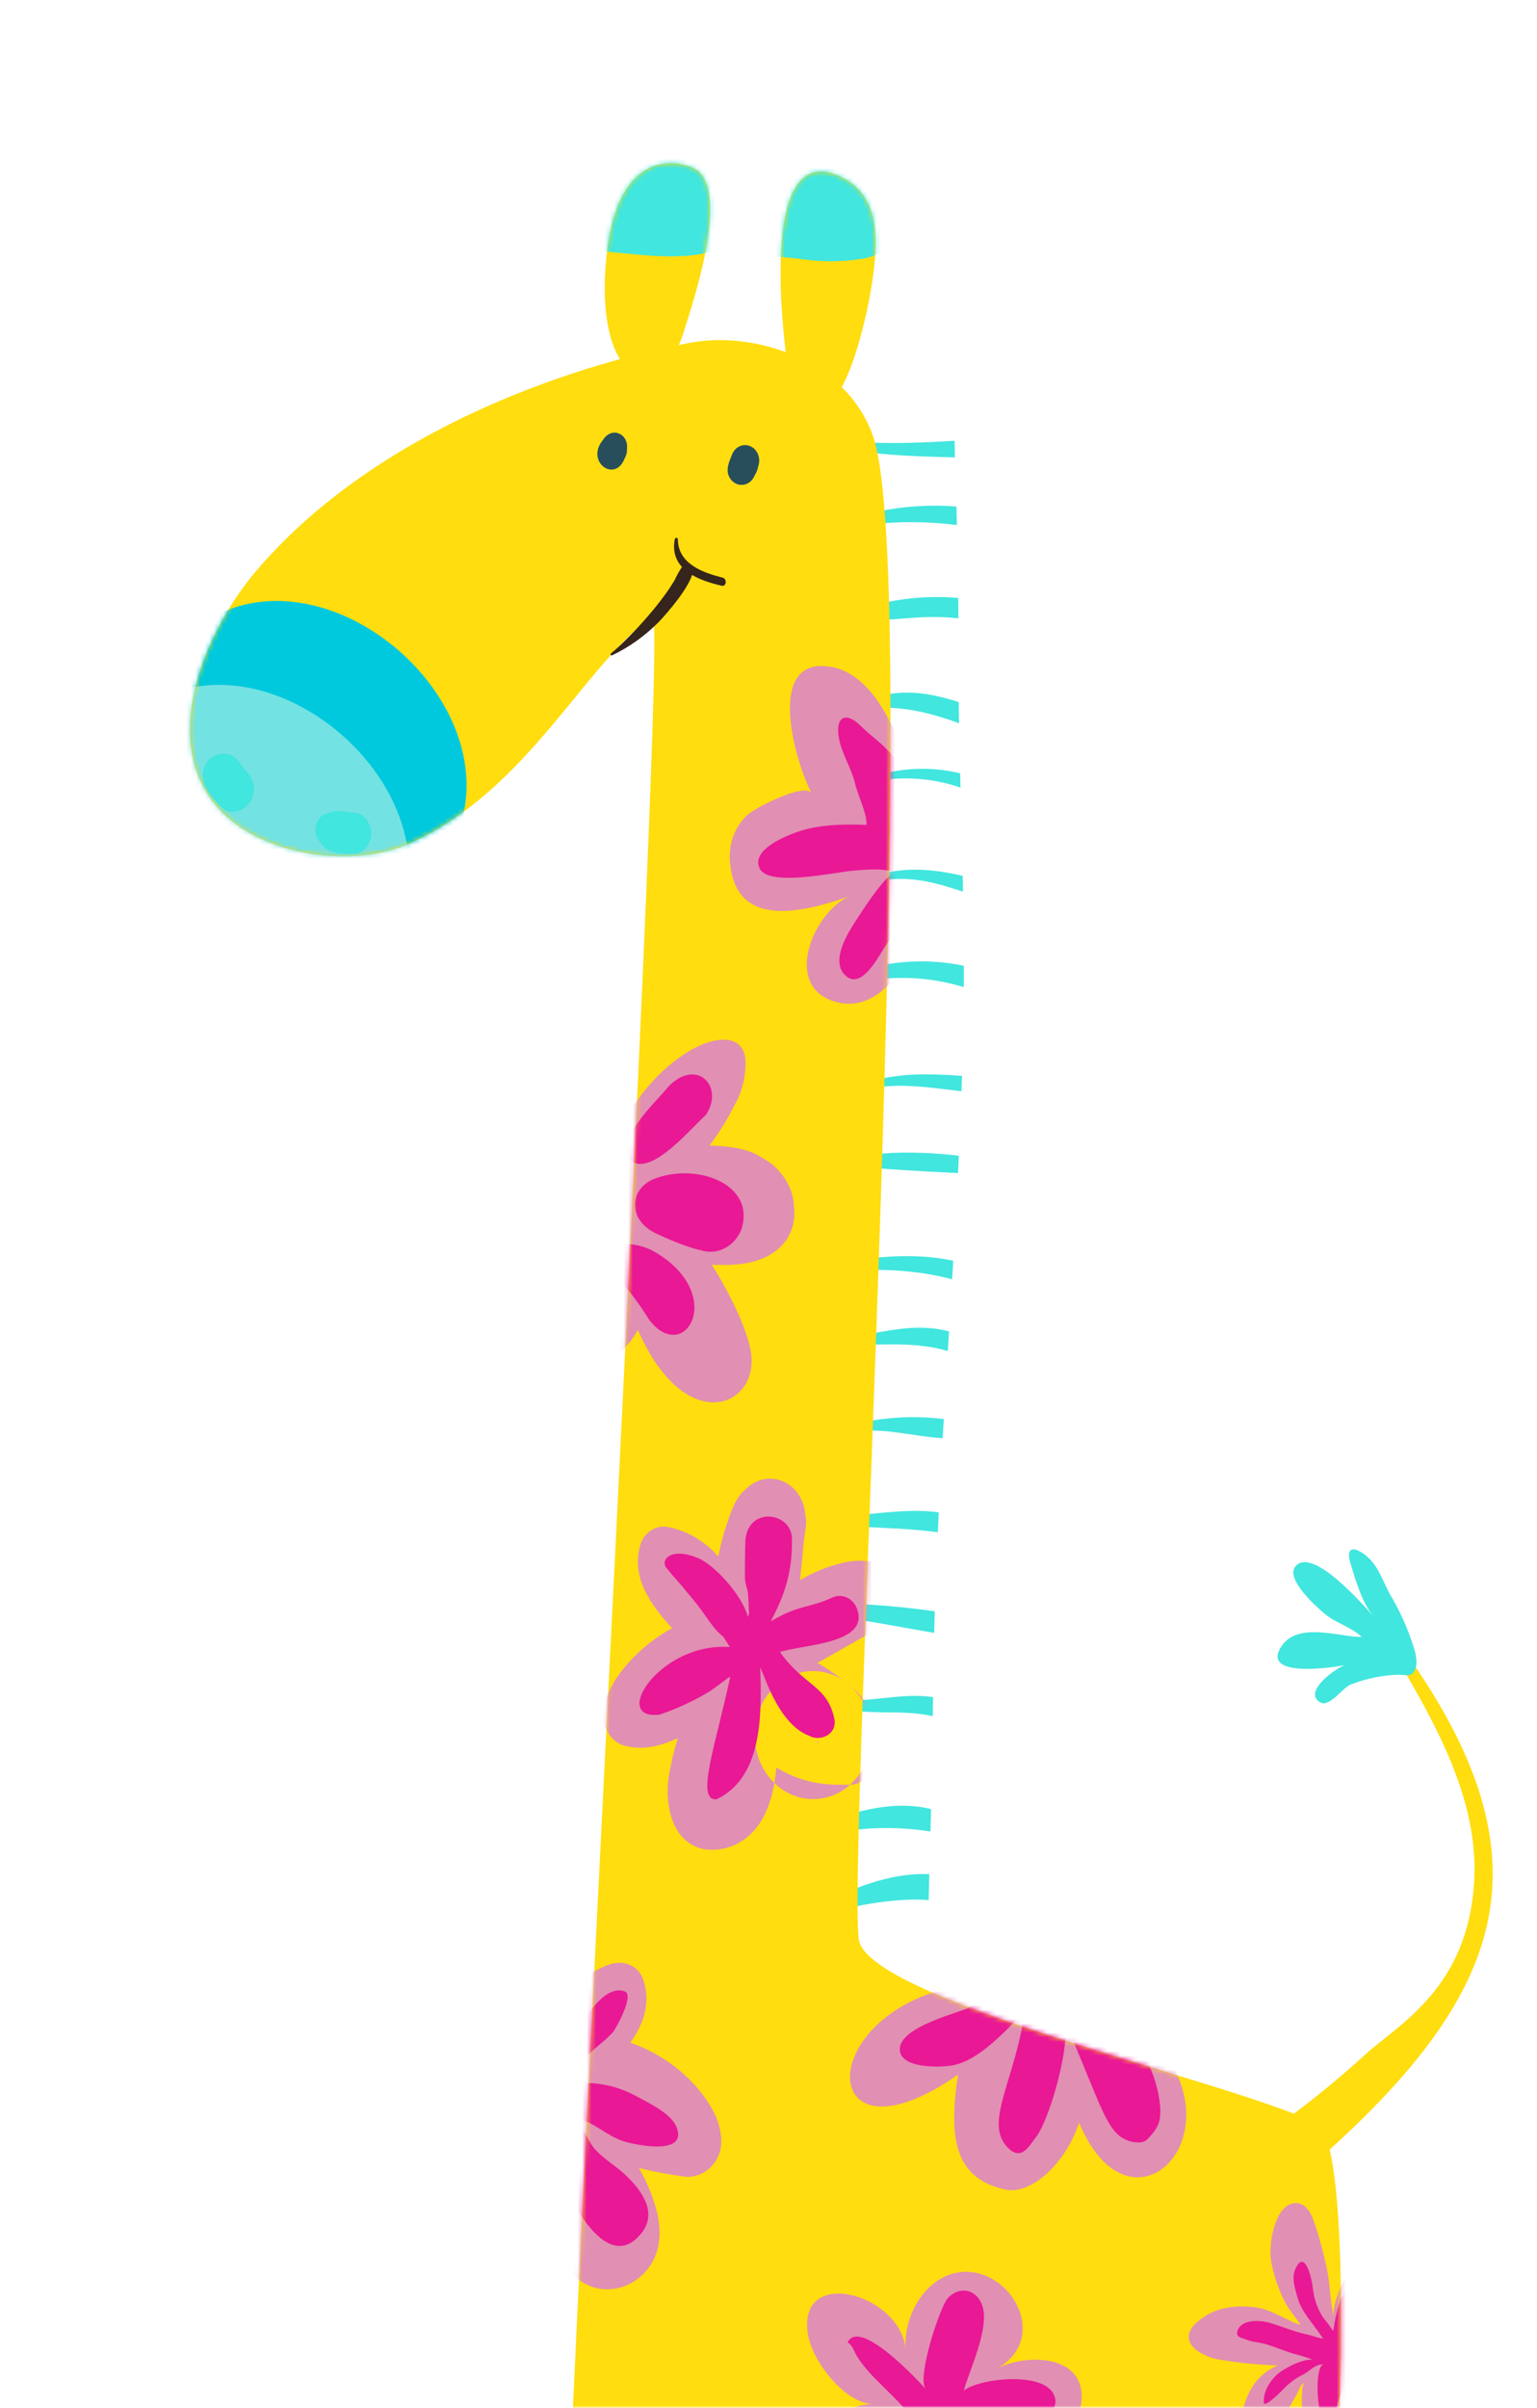 <svg width="334" height="523" viewBox="0 0 334 523" fill="none" xmlns="http://www.w3.org/2000/svg">
<mask id="mask0_4_14744" style="mask-type:luminance" maskUnits="userSpaceOnUse" x="0" y="0" width="334" height="523">
<path d="M333.169 0.034H0.214V523H333.169V0.034Z" fill="white"/>
</mask>
<g mask="url(#mask0_4_14744)">
<path d="M201.518 433.836C192.765 433.763 188.572 434.943 182.66 435.158C182.033 435.18 182.092 436.2 182.66 436.312C191.71 438.086 195.646 437.883 201.525 438.328C201.517 436.828 201.515 435.331 201.518 433.836Z" fill="#41E6DE"/>
<path d="M201.94 407.087C194.426 406.721 186.731 409.54 179.986 412.82C179.697 412.967 179.471 413.229 179.354 413.554C179.237 413.878 179.238 414.239 179.358 414.563C179.477 414.886 179.705 415.147 179.996 415.291C180.286 415.435 180.615 415.452 180.916 415.338C187.009 413.545 195.851 412.202 201.804 412.722L201.94 407.087Z" fill="#41E6DE"/>
<path d="M202.324 392.958C194.353 390.972 186 393.331 178.342 396.178C178.09 396.3 177.886 396.516 177.767 396.787C177.647 397.058 177.62 397.367 177.689 397.658C177.759 397.949 177.921 398.204 178.146 398.376C178.372 398.549 178.646 398.628 178.92 398.599C186.577 396.87 194.449 396.607 202.189 397.819L202.324 392.958Z" fill="#41E6DE"/>
<path d="M202.757 368.629C196.809 367.753 190.841 369.34 184.72 369.375C183.592 369.382 183.651 371.333 184.72 371.493C190.535 372.361 196.895 371.425 202.7 372.782L202.757 368.629Z" fill="#41E6DE"/>
<path d="M203.136 350C196.056 348.982 188.93 348.397 181.791 348.249C180.119 348.202 179.709 350.928 181.449 351.138C188.687 352.005 195.829 353.481 203.01 354.684C203.089 351.436 203.107 350.948 203.136 350Z" fill="#41E6DE"/>
<path d="M203.999 328.51C196.219 327.391 187.924 329.502 180.207 329.276C180.023 329.254 179.837 329.312 179.691 329.438C179.545 329.564 179.45 329.747 179.426 329.949C179.403 330.15 179.452 330.354 179.564 330.517C179.676 330.679 179.842 330.787 180.025 330.817C187.425 332.096 194.533 331.589 203.797 332.826C203.862 331.385 203.929 329.946 203.999 328.51Z" fill="#41E6DE"/>
<path d="M205.093 308.231C198.913 307.474 192.662 307.777 186.567 309.129C186.369 309.173 186.194 309.298 186.076 309.477C185.958 309.657 185.907 309.879 185.932 310.098C185.957 310.317 186.058 310.518 186.212 310.659C186.367 310.801 186.565 310.873 186.767 310.862C192.936 310.236 198.783 312.066 204.85 312.395L205.093 308.231Z" fill="#41E6DE"/>
<path d="M206.235 289.186C199.207 287.39 193.475 288.988 185.005 290.457C184.807 290.5 184.632 290.625 184.514 290.804C184.396 290.984 184.345 291.206 184.37 291.425C184.396 291.644 184.496 291.845 184.651 291.987C184.805 292.128 185.003 292.2 185.205 292.189C191.994 292.08 199.32 291.458 205.973 293.466L206.235 289.186Z" fill="#41E6DE"/>
<path d="M207.151 273.852C198.452 271.949 189.284 273.069 180.602 274.509C180.403 274.551 180.226 274.675 180.107 274.855C179.987 275.035 179.935 275.258 179.961 275.478C179.986 275.699 180.087 275.901 180.244 276.043C180.4 276.185 180.6 276.256 180.802 276.242C189.653 275.537 198.301 275.578 206.911 277.884L207.151 273.852Z" fill="#41E6DE"/>
<path d="M208.362 251.039C204.118 250.534 199.849 250.311 195.58 250.371C190.413 250.538 185.262 251.087 180.162 252.012C179.965 252.056 179.789 252.181 179.672 252.36C179.554 252.54 179.502 252.761 179.528 252.98C179.553 253.199 179.653 253.401 179.808 253.542C179.963 253.684 180.161 253.756 180.362 253.745C188.752 253.276 189.928 253.952 208.181 254.813C208.244 253.555 208.304 252.297 208.362 251.039Z" fill="#41E6DE"/>
<path d="M209.052 233.679C202.029 233.224 195.029 232.906 188.186 235.246C188.05 235.311 187.94 235.428 187.876 235.574C187.811 235.72 187.796 235.887 187.834 236.044C187.872 236.201 187.959 236.338 188.081 236.431C188.202 236.524 188.35 236.566 188.498 236.55C195.268 235.083 202.132 236.244 208.938 237.032C208.977 235.917 209.015 234.799 209.052 233.679Z" fill="#41E6DE"/>
<path d="M209.445 209.779C201.596 208.125 193.496 208.612 185.86 211.196C184.708 211.575 185.211 213.69 186.394 213.431C194.04 211.791 201.93 212.128 209.436 214.416C209.444 212.872 209.447 211.326 209.445 209.779Z" fill="#41E6DE"/>
<path d="M209.193 190.231C203.793 188.997 198.32 188.346 192.837 189.514C192.655 189.546 192.49 189.654 192.379 189.815C192.268 189.977 192.219 190.18 192.243 190.381C192.266 190.581 192.36 190.764 192.505 190.89C192.65 191.016 192.833 191.076 193.017 191.056C198.785 190.399 203.983 191.95 209.262 193.682C209.239 192.528 209.218 191.38 209.193 190.231Z" fill="#41E6DE"/>
<path d="M208.641 167.964C202.008 166.376 195.11 166.743 188.649 169.026C188.551 169.072 188.472 169.155 188.426 169.259C188.379 169.364 188.368 169.483 188.395 169.595C188.422 169.708 188.485 169.806 188.572 169.872C188.659 169.939 188.765 169.969 188.871 169.957C195.466 168.491 202.294 168.873 208.718 171.07L208.641 167.964Z" fill="#41E6DE"/>
<path d="M208.33 152.494C201.49 150.318 195.492 149.461 188.582 151.975C187.582 152.336 188.063 153.917 189.027 153.835C195.826 153.268 202.192 154.797 208.406 157.106C208.377 155.57 208.351 154.033 208.33 152.494Z" fill="#41E6DE"/>
<path d="M208.243 129.881C203.751 129.493 199.233 129.669 194.777 130.403C192.768 130.841 190.253 131.083 188.655 132.58C188.533 132.685 188.438 132.824 188.38 132.982C188.321 133.139 188.301 133.311 188.321 133.48C188.341 133.648 188.401 133.809 188.495 133.945C188.588 134.081 188.712 134.188 188.855 134.256C191.854 135.498 198.723 133.279 208.264 134.304C208.263 132.828 208.256 131.354 208.243 129.881Z" fill="#41E6DE"/>
<path d="M207.83 110.03C201.347 109.516 194.831 110.061 188.495 111.647C188.223 111.697 187.98 111.86 187.817 112.102C187.653 112.344 187.581 112.646 187.616 112.944C187.651 113.243 187.79 113.516 188.005 113.704C188.219 113.893 188.492 113.984 188.766 113.957C195.142 113.213 201.573 113.243 207.943 114.044L207.83 110.03Z" fill="#41E6DE"/>
<path d="M207.428 95.747C201.22 96.108 194.762 96.404 188.796 96.116C187.562 96.056 187.278 98.072 188.546 98.234C195.245 99.088 201.424 99.174 207.516 99.357C207.49 98.422 207.462 97.486 207.428 95.747Z" fill="#41E6DE"/>
<path d="M134.204 744.11C131.18 730.883 143.52 528.289 143.619 523L123.778 543.317C122.396 569.316 114.985 735.482 116.107 743.648L134.281 744.948C134.174 744.145 134.025 743.349 133.836 742.565L134.204 744.11Z" fill="#FFDD0F"/>
<path d="M300.223 351.963C300.119 351.82 299.969 351.727 299.804 351.704C299.639 351.68 299.472 351.728 299.339 351.838C299.206 351.947 299.117 352.109 299.092 352.289C299.066 352.469 299.106 352.653 299.203 352.801C309.114 369.82 321.448 388.331 320.357 408.478C319.096 431.757 304.02 439.631 296.822 446.141C290.16 452.233 283.15 457.854 275.836 462.97L276.055 462.86C272.283 464.83 271.296 468.223 272.335 471.142C272.363 471.264 272.37 471.301 272.335 471.151C272.7 472.155 273.309 473.03 274.095 473.683C278.33 477.199 282.842 472.369 287.002 468.665C328.993 431.245 338.636 401.369 300.223 351.963Z" fill="#FFDD0F"/>
<path d="M275.735 463.038C275.768 463.016 275.802 462.992 275.836 462.97C274.519 463.658 274.957 463.526 275.735 463.038Z" fill="#FFDD0F"/>
<path d="M287.356 462.605C282.908 455.601 188.243 435.538 186.6 421.157C184.174 399.94 200.669 126.41 189.731 94.788C184.053 78.372 164.204 71.65 149.561 74.525C117.097 80.898 78.958 96.658 55.669 124.015C44.432 137.214 33.961 161.717 48.08 176.258C57.729 186.194 77.09 188.593 89.059 183.207C114.718 171.661 127.174 144.054 141.832 133.884C145.279 131.493 123.133 533.206 123.785 543.317C152.061 579.93 281.502 563.454 287.49 563.172C291.302 548.773 294.055 473.164 287.356 462.605Z" fill="#FFDD0F"/>
<mask id="mask1_4_14744" style="mask-type:luminance" maskUnits="userSpaceOnUse" x="41" y="73" width="251" height="495">
<path d="M287.356 462.605C282.908 455.601 188.243 435.538 186.6 421.157C184.174 399.94 200.669 126.41 189.731 94.788C184.053 78.372 164.204 71.65 149.561 74.525C117.097 80.898 78.958 96.658 55.669 124.015C44.432 137.214 33.961 161.717 48.08 176.258C57.729 186.194 77.09 188.593 89.059 183.207C114.718 171.661 127.174 144.054 141.832 133.884C145.279 131.493 123.133 533.206 123.785 543.317C152.061 579.93 281.502 563.454 287.49 563.172C291.302 548.773 294.055 473.164 287.356 462.605Z" fill="white"/>
</mask>
<g mask="url(#mask1_4_14744)">
<path d="M132.447 248.056L132.576 248.021C134.368 247.508 133.195 247.837 132.447 248.056Z" fill="#E18FB3"/>
<path d="M172.525 262.051C172.465 258.168 170.032 254.573 167.377 252.591C164.543 250.797 162.714 249.106 154.179 248.803C156.135 246.251 157.863 243.498 159.336 240.583C158.703 241.784 158.799 241.602 159.625 240.036C161.273 237.148 162.097 233.789 161.993 230.386C161.448 220.056 142.077 227.877 133.521 247.807C133.157 247.87 132.788 247.955 132.411 248.061L132.449 248.051C120.716 251.14 120.476 275.308 122.087 288.544C122.9 295.234 131.744 300.823 138.618 288.872C149.048 312.752 165.55 305.469 163.089 293.161C161.836 286.894 156.859 278.059 154.654 274.709C155.742 274.751 156.833 274.771 157.929 274.759C169.443 274.65 173.309 267.987 172.525 262.051Z" fill="#E18FB3"/>
<path d="M165.7 251.529C166.312 251.917 166.677 252.149 167.026 252.36L165.7 251.529Z" fill="#E18FB3"/>
<path d="M190.364 339.434C187.7 338.787 184.931 338.879 182.309 339.704C180.911 340.04 179.538 340.487 178.199 341.039C176.71 341.67 175.258 342.401 173.852 343.228C174.698 335.175 174.409 337.141 174.624 335.161C175.048 331.249 175.478 331.173 174.987 329.112C174.972 328.817 174.944 328.584 174.933 328.471C174.749 326.948 174.187 325.509 173.308 324.312C172.429 323.115 171.266 322.205 169.947 321.682C168.627 321.158 167.202 321.041 165.826 321.343C164.45 321.646 163.177 322.356 162.144 323.396C159.968 325.118 158.987 327.935 158.096 330.604C157.242 333.042 156.575 335.554 156.101 338.113C153.103 334.667 149.157 332.391 144.865 331.632C143.705 331.48 142.531 331.747 141.521 332.39C140.51 333.033 139.719 334.018 139.266 335.197C136.835 342.474 141.594 348.853 146.059 353.647C145.034 352.553 145.501 353.061 146.046 353.653C136.407 358.918 129.056 369.147 131.517 375.07C131.833 375.962 132.315 376.773 132.932 377.451C133.549 378.13 134.287 378.66 135.101 379.01C138.309 379.984 141.981 380.029 147.31 377.533C146.504 380.113 145.865 382.752 145.399 385.43C144.273 392.072 146.069 400.391 153.136 401.689C156.482 402.162 159.863 401.16 162.535 398.905C166.586 395.58 168.283 389.453 168.682 383.929C175.433 387.978 180.835 387.674 185.048 387.66C186.532 387.488 187.907 386.73 188.918 385.529C192.338 381.83 192.638 372.742 184.703 366.084C187.255 368.351 188.905 371.613 189.306 375.184C189.707 378.755 188.828 382.357 186.854 385.233C184.879 388.11 181.963 390.036 178.718 390.609C175.473 391.182 172.152 390.356 169.451 388.304C166.751 386.253 164.882 383.135 164.238 379.608C163.593 376.08 164.223 372.416 165.994 369.385C167.766 366.355 170.542 364.194 173.738 363.357C176.935 362.519 180.304 363.07 183.137 364.894C181.372 363.545 179.536 362.311 177.638 361.2C181.325 359.105 193.629 352.29 195.995 350.397C200.009 347.19 198.533 338.836 190.364 339.434ZM151.04 366.691C151.173 366.585 151.317 366.495 151.469 366.424C150.415 367.229 150.66 366.959 151.04 366.691ZM176.374 376.265L176.429 376.321C176.562 376.49 176.702 376.65 176.841 376.819C177.08 377.169 177.091 377.307 176.374 376.27V376.265ZM177.574 378.577C177.6 378.49 177.632 378.38 177.674 378.24L177.607 378.065L177.615 378.009L177.684 378.205L177.703 378.134C177.719 378.202 177.729 378.272 177.733 378.343C177.791 378.503 177.852 378.659 177.919 378.806C177.846 378.648 177.787 378.512 177.735 378.387C177.744 378.763 177.597 378.92 177.573 378.583L177.574 378.577Z" fill="#E18FB3"/>
<path d="M177.679 378.21L177.669 378.246L177.73 378.392C177.73 378.377 177.73 378.364 177.73 378.348C177.712 378.302 177.695 378.258 177.679 378.21Z" fill="#E18FB3"/>
<path d="M156.289 461.843C155.117 457.09 148.879 447.877 136.965 443.687C139.765 439.79 141.497 435.203 139.798 430.046C138.713 426.755 135.329 425.732 132.538 426.673C125.232 429.138 119.739 435.605 116.96 443.226C116.46 443.585 115.96 443.949 115.472 444.321C113.956 448.401 113.04 452.718 112.755 457.112C111.802 458.626 111.43 460.488 111.72 462.299C112.974 468.546 114.68 474.675 116.82 480.627C119.297 487.313 123.101 495.974 130.426 497.165C132.44 497.441 134.485 497.143 136.363 496.299C138.241 495.455 139.888 494.095 141.144 492.349C145.5 486.075 142.592 477.695 138.863 470.921C142.078 471.707 145.332 472.314 148.572 472.764C149.837 472.936 151.122 472.747 152.3 472.214C153.478 471.68 154.509 470.821 155.293 469.721C157.018 467.291 156.985 464.659 156.289 461.843Z" fill="#E18FB3"/>
<path d="M255.258 449.54C247.144 433.796 228.524 408.677 219.57 423.989C217.501 424.139 215.569 425.174 214.191 426.871C216.878 423.949 213.411 427.795 209.94 431.017C176.183 436.385 177.016 472.406 208.188 450.634C206.275 463.428 206.849 473.069 218.464 475.608C223.802 476.775 231.37 470.423 234.494 461.06C244.531 485.103 264.875 468.203 255.258 449.54Z" fill="#E18FB3"/>
<path d="M312.815 508.331C311.246 500.36 303.897 502.907 298.762 504.471C302.41 501.946 310.601 494.024 303.994 489.696C296.952 485.081 289.895 496.386 289.74 503.026C289.169 500.071 289.034 496.876 288.541 493.848C287.792 489.998 286.781 486.215 285.517 482.53C284.829 480.309 283.325 478 280.779 478.65C276.888 479.644 275.614 487.673 276.238 491.21C276.772 494.11 277.693 496.909 278.972 499.515C280.032 501.726 281.359 503.039 282.59 504.966C279.44 504.061 276.39 501.566 272.549 501.143C267.984 500.64 263.527 501.247 259.921 504.598C255.642 508.576 260.809 511.718 264.642 512.478C268.958 513.229 273.315 513.669 277.683 513.797C276.254 514.366 274.942 515.238 273.82 516.363C272.699 517.488 271.791 518.843 271.149 520.352C269.8 523.296 267.772 530.696 273.077 530.163C276.912 529.779 279.957 523.176 281.788 520.063C282.402 519.019 282.398 518.074 283.532 517.497C282.616 517.963 282.918 523.197 283.032 524.144C283.308 526.242 283.945 528.264 284.911 530.103C286.786 533.766 289.744 535.293 293.434 533.566C298.959 530.981 298.162 520.276 296.819 515.207C305.527 517.346 314.704 517.918 312.815 508.331Z" fill="#E18FB3"/>
<path d="M295.414 516.437C297.541 515.473 300.48 514.21 300.621 512.443C300.875 509.269 293.938 508.971 292.422 510.616C293.551 508.181 299.653 498.826 296.005 497.083C294.366 496.299 291.912 497.936 291.265 499.609C290.548 501.78 290.043 504.027 289.757 506.314C289.743 506.4 288.683 504.852 288.61 504.751C288.22 504.212 287.77 503.794 287.411 503.206C285.25 499.651 285.56 497.828 284.935 495.031C284.514 493.151 283.289 489.306 281.615 492.579C280.555 494.652 281.377 496.874 281.93 498.949C282.764 502.083 284.776 503.925 287.524 507.982C286.283 507.798 285.053 507.278 283.835 507.02C281.241 506.473 278.597 505.34 275.961 504.554C274.037 503.981 269.819 503.612 268.932 506.262C268.448 507.706 269.809 507.786 270.82 508.186C272.291 508.769 273.791 508.77 275.253 509.227C277.161 509.825 279.032 510.602 280.943 511.21C282.389 511.569 283.817 512.008 285.222 512.524C282.946 512.51 280.234 513.854 278.322 515.139C276.41 516.424 274.407 519.332 274.653 521.898C274.777 523.182 278.91 518.953 279.374 518.459C280.531 517.328 281.846 516.409 283.269 515.736C284.679 514.962 285.781 513.529 287.497 513.579C285.24 514.783 286.445 528.354 289.096 527.8C290.011 527.607 289.972 525.295 290.12 524.557C291.294 518.708 292.168 517.908 295.414 516.437Z" fill="#E91895"/>
<path d="M234.937 522.169C236.478 511.274 222.805 511.005 216.265 514.673C228.279 508.403 220.154 493.048 209.48 493.472C201.722 493.78 196.232 502.388 196.795 510.444C195.941 498.236 173.006 491.876 175.586 507.173C176.567 512.985 183.668 521.992 189.493 522.159C183.293 522.472 178.704 526.966 174.984 531.851C171.184 536.845 174.34 539.709 179.366 541.392C187.443 544.098 192.464 537.233 197.597 531.701C196.924 540.183 194.763 555.913 208.156 550.351C216.58 546.849 220.095 533.973 211.504 528.463C220.968 531.349 233.437 532.781 234.937 522.169Z" fill="#E18FB3"/>
<path d="M229.16 520.504C227.237 514.915 212.833 516.58 209.438 519.259C210.705 514.628 215.216 505.507 213.397 500.626C212.022 496.939 208.197 496.718 205.986 499.15C204.198 501.111 199.144 516.696 201.164 518.9C199.248 516.809 186.75 503.391 184.202 508.797C185.449 509.618 185.465 510.646 186.327 511.98C189.342 516.647 194.19 520.027 197.6 524.456C193.453 523.986 189.174 526.901 186.025 529.578C185.383 530.125 182.541 532.222 182.677 533.12C183.205 536.609 189.161 533.201 190.5 532.412C194.359 530.141 199.399 528.938 203.034 526.602C198.485 529.521 201.082 547.788 207.292 543.922C210.654 541.828 209.007 529.494 207.692 526.398C213.269 526.368 231.512 527.33 229.16 520.504Z" fill="#E91895"/>
<path d="M201.88 188.87C200.522 174.618 194.446 147.773 181.081 144.955C165.983 141.771 172.682 165.396 176.395 172.349C175.045 169.819 163.958 175.532 162.43 176.999C160.979 178.329 159.873 180.054 159.224 182C158.575 183.946 158.404 186.045 158.73 188.086C160.43 202.475 176.171 197.557 184.658 194.677C176.954 197.851 169.894 213.976 181.295 217.53C194.196 221.55 202.957 200.173 201.88 188.87Z" fill="#E18FB3"/>
<path d="M201.774 188.835C202.454 185.08 201.2 183.399 200.406 179.92C196.589 163.208 191.581 162.235 187.097 157.729C183.757 154.374 181.408 155.725 182.33 160.477C183.002 163.94 185.04 166.88 185.83 170.279C186.43 172.836 188.441 176.69 188.294 179.183C183.53 178.986 178.065 179.074 173.512 180.614C171.352 181.346 162.996 184.46 165.102 188.681C167.102 192.694 181.516 189.44 185.13 189.145C188.523 188.868 191.781 188.488 194.773 189.547C192.837 188.861 185.307 200.928 184.429 202.515C183.021 205.066 181.029 209.454 183.76 211.927C186.9 214.765 190.177 209.067 191.728 206.551C195.12 201.043 200.546 195.606 201.774 188.835Z" fill="#E91895"/>
<path d="M40.189 138.278C69.347 111.902 121.069 158.825 93.585 190.745C81.828 204.399 47.562 204.25 35.847 190.841C14.978 166.958 33.365 138.308 40.189 138.278Z" fill="#00C9DD"/>
<path d="M27.711 156.499C56.869 130.123 108.591 177.046 81.107 208.967C69.35 222.621 35.084 222.473 23.37 209.064C2.504 185.179 20.887 156.531 27.711 156.499Z" fill="#73E2E2"/>
<path d="M145.073 236.216C142.489 239.526 132.353 248.454 137.807 252.582C142.382 254.353 149.57 245.708 153.388 242.174C157.538 236.037 151.332 229.483 145.073 236.216Z" fill="#E91895"/>
<path d="M142.186 256.061C136.667 258.25 136.386 264.989 142.543 267.914C149.042 271.004 152.742 271.694 152.125 271.516C153.856 272.119 155.73 272.001 157.386 271.183C159.041 270.364 160.362 268.904 161.094 267.084C164.366 257.127 151.244 252.475 142.186 256.061Z" fill="#E91895"/>
<path d="M142.342 271.96C138.742 269.848 134.499 269.971 133.048 270.613C131.902 271.242 129.696 273.161 131.409 274.534C131.743 275.822 132.948 276.442 133.826 277.248C134.012 277.428 134.626 278.167 134.141 277.563C135.35 279.112 135.675 279.204 136.641 280.381C138.229 282.352 139.695 284.435 141.03 286.619C148.74 296.795 158.076 281.201 142.342 271.96Z" fill="#E91895"/>
<path d="M186.218 349.4C185.806 348.323 185.027 347.465 184.045 347.009C183.063 346.553 181.958 346.535 180.964 346.959C175.865 349.356 173.565 348.515 167.457 352.207C170.767 346.034 172.191 341.094 172.101 334.179C171.95 328.51 162.934 327.186 162.011 334.173C161.911 334.92 161.819 342.764 161.917 343.329C162.635 346.918 162.487 344.095 162.771 350.448C162.527 351.204 162.623 350.911 162.533 351.208C161.42 347.036 156.353 340.97 152.364 338.747C146.12 335.776 143.302 338.7 144.839 340.588C147.711 344.112 145.249 340.94 150.546 347.343C153.746 351.207 154.703 353.565 157.158 355.513C157.404 355.868 158.05 356.848 158.598 357.758C143.257 356.654 132.543 373.827 143.359 372.423C146.868 371.235 150.267 369.689 153.512 367.805C155.327 366.775 156.922 365.288 158.69 364.174C155.579 378.904 151.053 391.171 155.69 390.834C165.314 386.275 165.673 373.584 165.184 362.12C166.459 364.833 169.53 375.185 176.488 377.255C176.322 377.196 176.153 377.148 175.983 377.109C178.261 378.284 181.903 376.792 181.326 373.4C179.776 366.016 174.763 366.303 169.482 358.828C174.884 357.123 189.046 357.066 186.218 349.4Z" fill="#E91895"/>
<path d="M231.831 432.061C231.731 423.944 226.322 424.565 224.55 427.564C224.397 427.822 218.925 430.662 218.183 431.222C215.597 433.352 212.765 435.099 209.761 436.416C206.996 437.541 194.731 440.693 195.57 445.592C196.219 449.358 204.437 449.072 206.905 448.638C212.825 447.592 218.443 441.11 222.696 436.927C220.367 452.838 213.287 461.692 219.559 467.014C222.218 469.01 223.582 466.195 225.288 463.999C227.842 460.446 231.954 447.145 231.618 439.544C239.143 456.976 240.374 462.855 244.624 464.764C245.859 465.319 248.255 465.82 249.319 464.696C250.629 463.313 251.933 461.825 252.099 459.699C253.014 447.955 237.872 426.475 231.831 432.061Z" fill="#E91895"/>
<path d="M117.483 451.346C114.196 456.229 120.482 469.623 122.626 474.473C124.937 479.697 131.693 492.282 138.299 486.244C143.517 481.474 139.869 476.106 135.773 472.292C133.684 470.346 131.156 468.942 129.25 466.797C127.675 465.024 126.424 461.043 124.55 459.836C125.428 460.204 126.33 460.494 127.25 460.705C129.793 461.848 132.108 463.775 134.787 464.858C136.876 465.701 149.486 468.617 147.067 462.142C145.912 459.054 140.899 456.764 138.462 455.424C133.835 452.833 128.581 451.9 123.443 452.756C124.6 451.267 125.371 449.421 126.505 447.863C128.373 445.297 131.086 443.76 133.134 441.479C133.787 440.753 137.957 433.285 135.745 432.549C130.435 430.78 126.361 440.867 122.889 443.211C120.639 444.724 118.922 449.212 117.483 451.346Z" fill="#E91895"/>
</g>
<path d="M131.885 54.807C128.631 83.454 143.25 88.983 148.535 72.232C150.735 65.272 158.041 43.456 151.935 37.312C149.923 35.298 134.693 30.096 131.885 54.807Z" fill="#FFDD0F"/>
<mask id="mask2_4_14744" style="mask-type:luminance" maskUnits="userSpaceOnUse" x="131" y="35" width="24" height="47">
<path d="M131.885 54.807C128.631 83.454 143.25 88.983 148.535 72.232C150.735 65.272 158.041 43.456 151.935 37.312C149.923 35.298 134.693 30.096 131.885 54.807Z" fill="white"/>
</mask>
<g mask="url(#mask2_4_14744)">
<path d="M128.813 54.375C137.112 54.953 148.089 57.148 156.169 54.126C162.046 51.927 161.947 41.273 159.52 35.826C154.988 25.648 140.367 28.559 133.642 33.802C127.561 38.544 122.489 48.736 128.813 54.375Z" fill="#41E6DE"/>
</g>
<path d="M182.648 38.363C164.25 29.617 170.261 75.045 171.732 83.473C172.127 85.738 175.993 88.773 178.068 88.617C184.053 88.162 188.155 69.245 189.101 63.84C191.064 52.625 191.556 42.593 182.648 38.363Z" fill="#FFDD0F"/>
<mask id="mask3_4_14744" style="mask-type:luminance" maskUnits="userSpaceOnUse" x="169" y="37" width="22" height="52">
<path d="M182.648 38.363C164.25 29.617 170.261 75.045 171.732 83.473C172.127 85.738 175.993 88.773 178.068 88.617C184.053 88.162 188.155 69.245 189.101 63.84C191.064 52.625 191.556 42.593 182.648 38.363Z" fill="white"/>
</mask>
<g mask="url(#mask3_4_14744)">
<path d="M164.93 54.363C167.439 56.029 171.498 55.84 174.34 56.295C178.434 56.902 182.585 56.91 186.681 56.318C194.404 55.346 197.422 49.742 192.219 42.534C187.12 35.468 178.476 31.814 170.76 35.818C164.912 38.854 159.836 52.663 164.93 54.363Z" fill="#41E6DE"/>
</g>
<path d="M307.021 357.224C305.782 353.409 304.129 349.772 302.097 346.389C300.463 343.434 299.59 340.226 296.998 338.033C294.734 336.113 292.234 335.515 293.449 339.54C294.572 343.261 296.087 348.419 298.611 351.269C296.477 348.861 285.085 335.635 281.456 340.305C279.289 343.091 286.356 349.279 287.888 350.555C290.324 352.576 293.82 353.499 295.897 355.57C290.959 355.616 281.422 351.911 278.107 358.196C274.772 364.521 290.062 362.158 292.443 361.635C290.556 362.049 282.835 367.576 286.951 369.79C288.964 370.873 291.706 366.61 293.528 365.9C296.822 364.612 300.278 363.892 303.774 363.766C304.901 363.732 306.444 364.287 307.169 363.238C308.311 361.587 307.701 359.215 307.021 357.224Z" fill="#41E6DE"/>
<path d="M136.247 97.542L136.274 97.402H136.243V97.356C136.587 94.333 133.007 92.466 131.021 95.577C127.121 100.257 133.658 105.012 135.735 99.576C136.098 98.974 136.278 98.262 136.247 97.542Z" fill="#284E5C"/>
<path d="M159.099 98.673C158.399 100.402 157.78 101.795 158.324 103.27C158.559 103.88 158.952 104.401 159.456 104.767C159.959 105.133 160.55 105.328 161.155 105.328C161.76 105.328 162.351 105.133 162.854 104.767C163.358 104.401 163.751 103.88 163.986 103.27C164.361 102.697 164.62 102.043 164.748 101.351C164.767 101.31 164.783 101.266 164.802 101.224L164.787 101.218C165.065 100.399 165.041 99.494 164.72 98.694C164.4 97.894 163.807 97.262 163.069 96.931C162.33 96.6 161.503 96.598 160.762 96.923C160.021 97.248 159.425 97.876 159.099 98.673Z" fill="#284E5C"/>
<path d="M157.042 125.48C153.043 124.464 147.329 122.608 147.299 117.128C147.299 116.691 146.699 116.744 146.632 117.128C145.376 123.893 152.113 126.115 156.831 127.233C157.854 127.468 158.045 125.728 157.042 125.48Z" fill="#36251C"/>
<path d="M148.087 123.312C147.552 124.135 147.074 125.001 146.656 125.902C143.549 131.333 136.37 139.021 132.768 141.927C132.726 141.964 132.697 142.016 132.686 142.075C132.676 142.133 132.685 142.194 132.711 142.246C132.738 142.297 132.781 142.337 132.832 142.358C132.883 142.378 132.939 142.378 132.99 142.358C136.74 140.571 140.188 138.105 143.189 135.064C145.336 132.788 149.789 127.588 150.524 124.418C150.885 122.866 148.883 122.3 148.087 123.312Z" fill="#36251C"/>
<path d="M53.369 167.436C51.969 165.685 51.153 163.386 47.828 163.743L47.84 163.776C47.081 163.89 46.364 164.222 45.759 164.738C45.155 165.253 44.686 165.934 44.4 166.712C43.068 169.886 45.731 172.896 48.041 175.301C50.007 177.346 53.371 176.145 54.578 173.86C55.116 172.809 55.29 171.581 55.068 170.401C54.846 169.221 54.243 168.168 53.369 167.436Z" fill="#41E6DE"/>
<path d="M80.666 181.002C80.666 178.995 79.178 176.571 77.135 176.558C75.346 176.546 73.356 175.72 71.475 176.547C70.844 176.64 70.249 176.926 69.759 177.372C69.269 177.818 68.903 178.406 68.704 179.068C68.504 179.731 68.479 180.442 68.63 181.119C68.782 181.797 69.105 182.414 69.562 182.9C70.999 185.404 74.24 185.558 77.129 185.439C79.161 185.355 80.666 183.053 80.666 181.002Z" fill="#41E6DE"/>
</g>
</svg>
